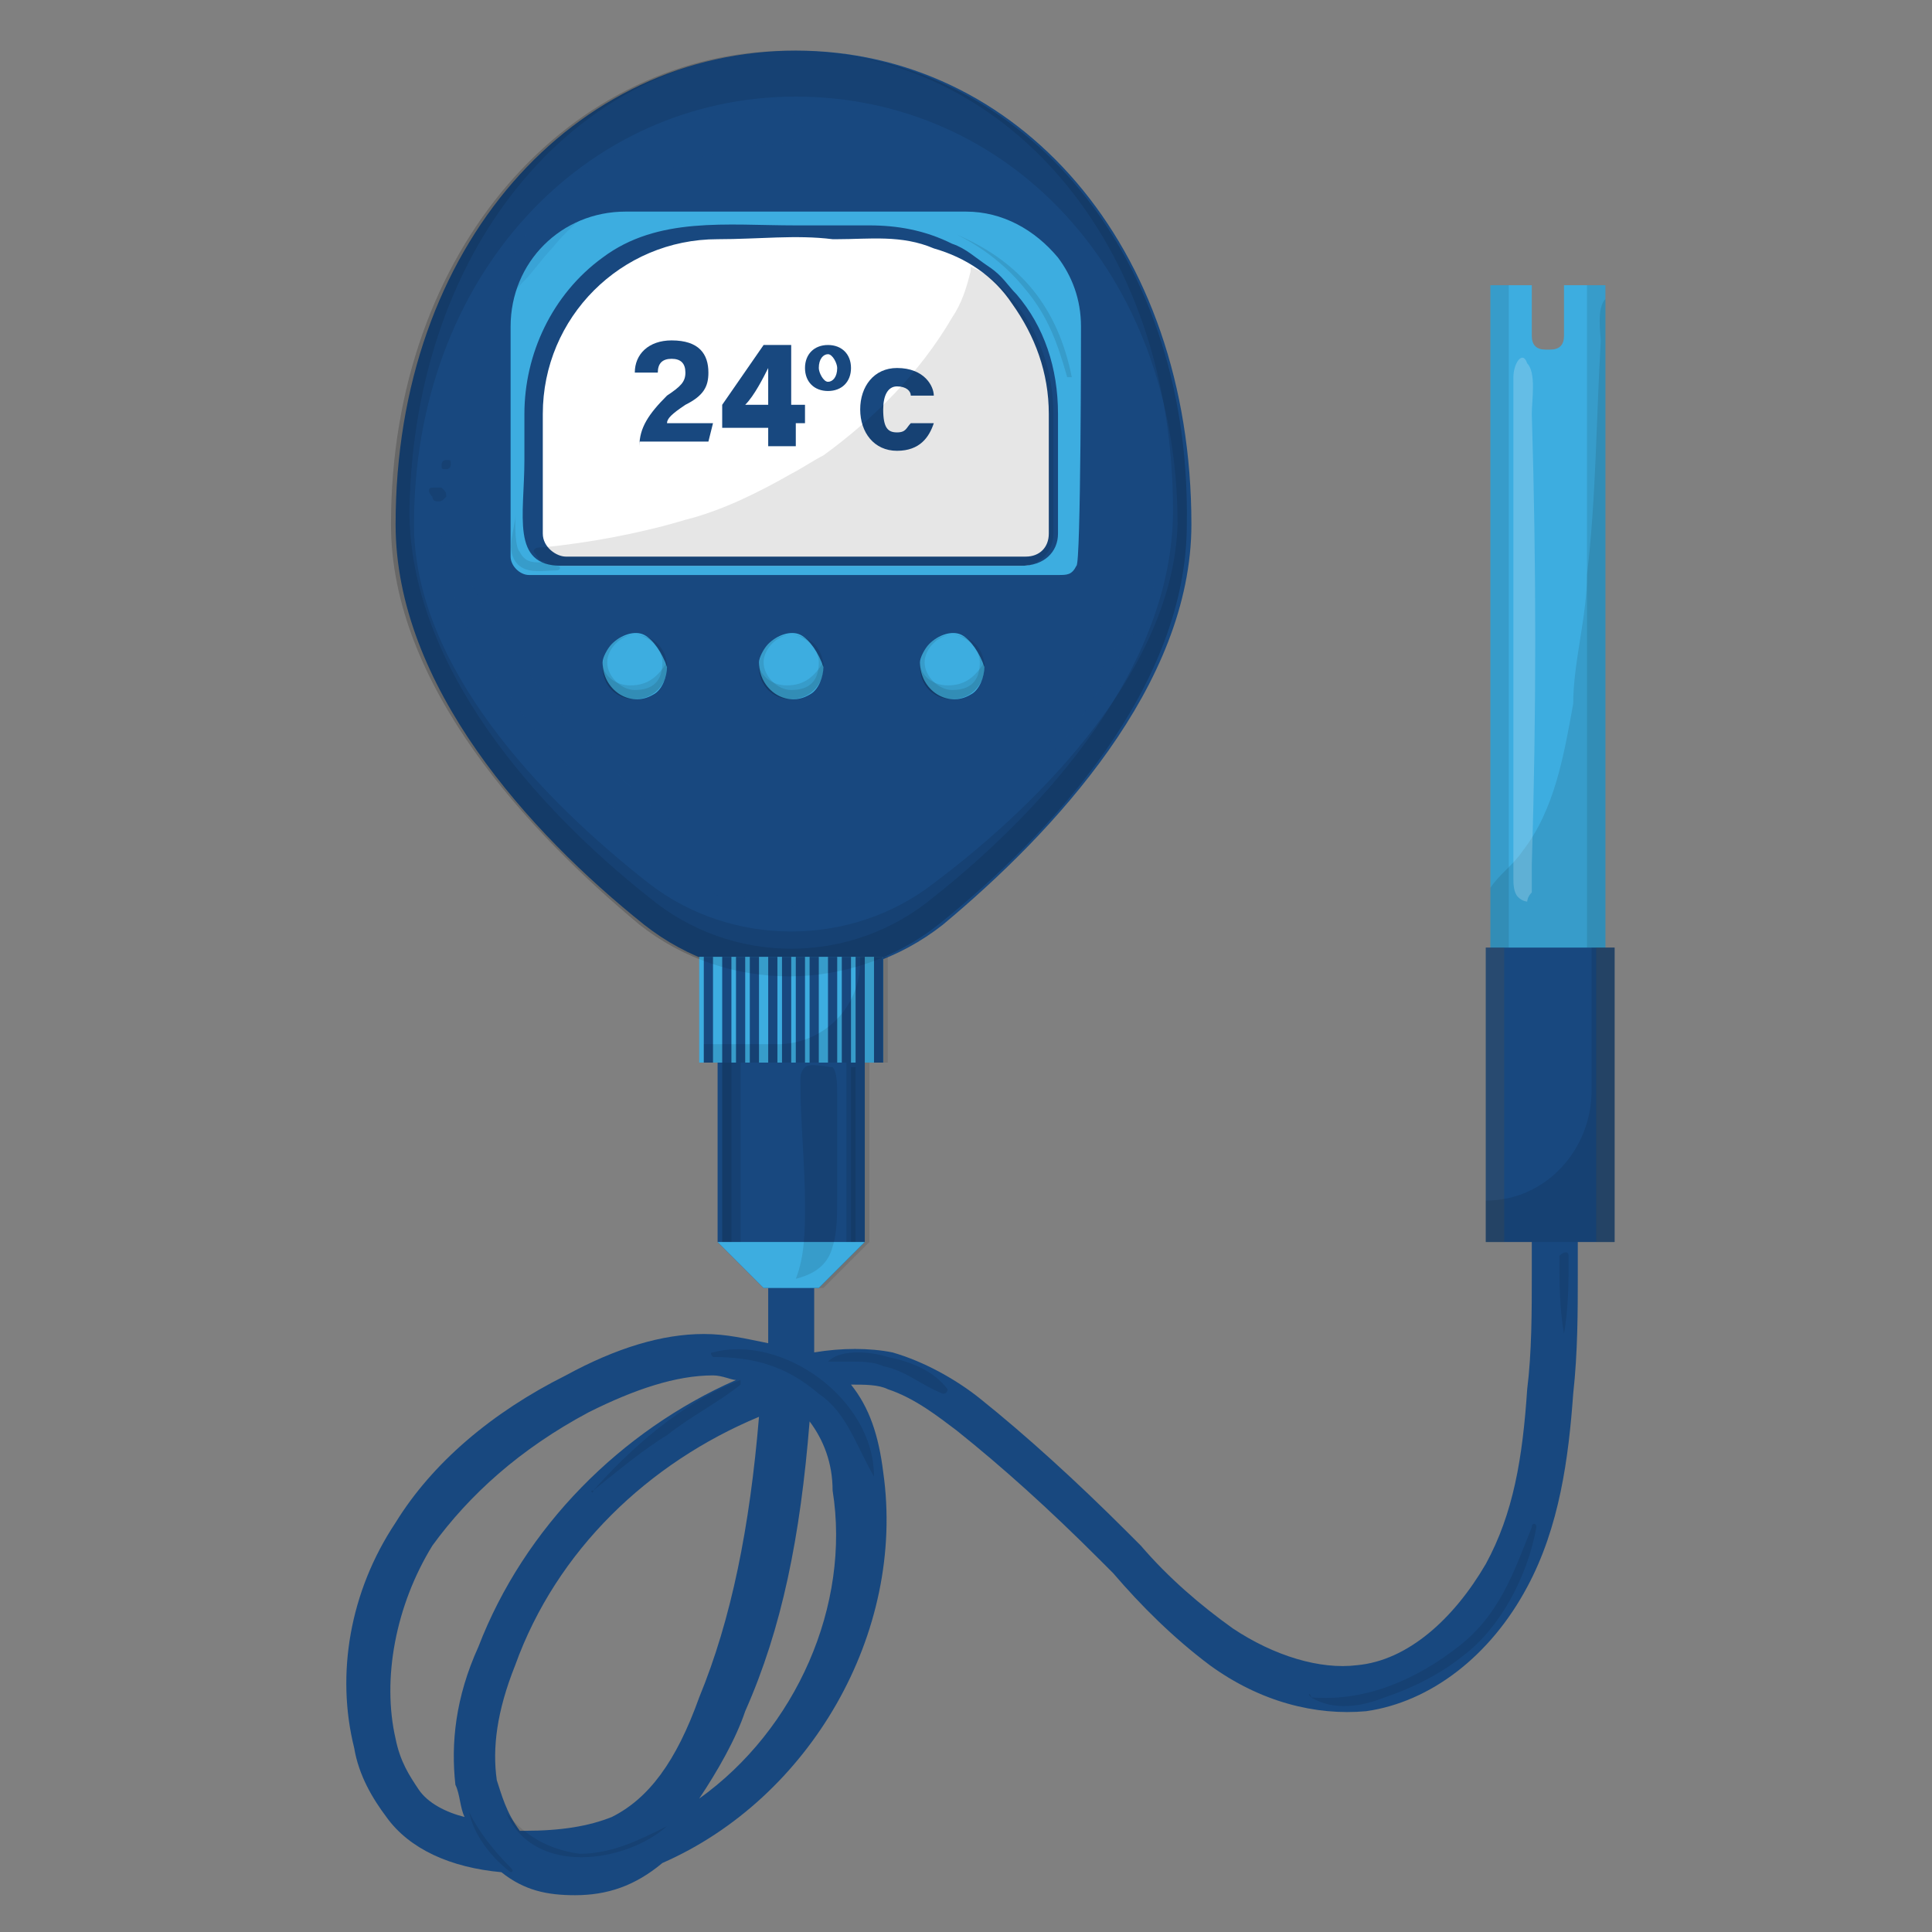 <?xml version="1.0" encoding="utf-8"?>
<!-- Generator: Adobe Illustrator 24.0.1, SVG Export Plug-In . SVG Version: 6.00 Build 0)  -->
<svg version="1.1" id="Layer_1" xmlns="http://www.w3.org/2000/svg" xmlns:xlink="http://www.w3.org/1999/xlink" x="0px" y="0px"
	 viewBox="0 0 42 42" style="enable-background:new 0 0 42 42;" xml:space="preserve">
<rect x="0" y="0" width="42" height="42" fill="#808080" stroke="none"/>
<style type="text/css">
	.st0{fill:#3DADE0;}
	.st1{opacity:0.1;}
	.st2{opacity:0.1;enable-background:new    ;}
	.st3{fill:#18487F;}
	.st4{fill:#FFFFFF;}
	.st5{opacity:0.2;fill:#FFFFFF;enable-background:new    ;}
	.st6{opacity:0.3;}
	.st7{fill:#4D4D4D;}
</style>
<path class="st0" d="M34.9,6.2v18.7h-2.5V6.2h0.9v1.1c0,0.2,0.1,0.3,0.3,0.3h0.1c0.2,0,0.3-0.1,0.3-0.3V6.2H34.9z"/>
<g class="st1">
	<rect x="32.4" y="6.2" width="0.4" height="18.7"/>
	<rect x="34.5" y="6.2" width="0.4" height="18.7"/>
</g>
<path class="st2" d="M34.9,6.5v15.7c-0.6,0.4-1.5,0.5-2.2,0.2c-0.1-0.1-0.2-0.1-0.3-0.2v-2.9c0.2-0.3,0.5-0.5,0.7-0.8
	c0.7-0.9,0.9-2.1,1.1-3.2c0-0.9,0.3-1.9,0.3-2.8c0.2-1.7,0.2-3.4,0.3-5.1C34.8,7.3,34.7,6.7,34.9,6.5z"/>
<path class="st3" d="M25.9,11.4c0,3.5-3,6.7-5.4,8.7c-1.9,1.5-4.6,1.5-6.5,0c-2.5-2-5.4-5.2-5.4-8.7c0-6.1,3.9-10.3,8.7-10.3
	S25.9,5.3,25.9,11.4z"/>
<path class="st0" d="M23,12.5H11.5c-0.2,0-0.4-0.2-0.4-0.4v-5c0-1.4,1.1-2.5,2.5-2.5H21c0.8,0,1.5,0.4,2,1c0.3,0.4,0.5,0.9,0.5,1.5
	c0,0,0,5.2-0.1,5.2C23.3,12.5,23.2,12.5,23,12.5z"/>
<path class="st2" d="M17.2,1.1c4.6,0,8.3,4.1,8.3,10c0,3.4-2.8,6.5-5.2,8.4c-1.8,1.5-4.4,1.5-6.2,0c-2.4-1.9-5.2-5-5.2-8.4
	C9,5.2,12.7,1.1,17.2,1.1c-4.8,0-8.7,4.3-8.7,10.3c0,3.5,3,6.7,5.4,8.7c1.9,1.5,4.6,1.5,6.5,0c2.5-2,5.4-5.2,5.4-8.7
	C25.9,5.3,22,1.1,17.2,1.1z"/>
<g>
	<path class="st3" d="M12.5,41.2c-0.6,0-1.1-0.1-1.6-0.5c-1.1-0.1-2-0.5-2.5-1.2c-0.3-0.4-0.6-0.9-0.7-1.5c-0.4-1.6-0.1-3.4,0.9-4.9
		c0.8-1.3,2.1-2.4,3.7-3.2c1.1-0.6,2.1-0.9,3-0.9c0.5,0,0.9,0.1,1.4,0.2c0-0.6,0-1.1,0-1.8h1c0,0.7,0,1.4,0,2c0.6-0.1,1.2-0.1,1.7,0
		c0.7,0.2,1.4,0.6,1.9,1c1,0.8,2.1,1.8,3.2,2.9c0.1,0.1,0.2,0.2,0.3,0.3c0.6,0.7,1.3,1.3,2,1.8c0.9,0.6,1.9,0.9,2.7,0.8
		c1.1-0.1,2.1-1,2.8-2.2c0.6-1.1,0.8-2.3,0.9-3.8c0.1-0.8,0.1-1.7,0.1-2.5c0-0.4,0-0.7,0-1.1h1c0,0.4,0,0.7,0,1.1
		c0,0.8,0,1.7-0.1,2.6c-0.1,1.4-0.3,2.9-1,4.2c-0.8,1.5-2.1,2.5-3.5,2.7c-1.1,0.1-2.3-0.2-3.4-1c-0.8-0.6-1.5-1.3-2.1-2
		c-0.1-0.1-0.2-0.2-0.3-0.3c-1.1-1.1-2.1-2-3.1-2.8c-0.4-0.3-0.9-0.7-1.5-0.9c-0.2-0.1-0.5-0.1-0.8-0.1c0.4,0.5,0.6,1.1,0.7,1.9
		c0.5,3.5-1.6,7.1-4.8,8.5C13.8,41,13.2,41.2,12.5,41.2z M11.3,39.8h0.1c0.8,0,1.4-0.1,1.9-0.3c0.8-0.4,1.4-1.2,1.9-2.6
		c0.7-1.7,1.1-3.7,1.3-6.1c-2.4,1-4.4,2.9-5.3,5.4c-0.4,1-0.5,1.8-0.4,2.5C10.9,39,11,39.4,11.3,39.8L11.3,39.8z M15.5,29.9
		C15.5,29.9,15.4,29.9,15.5,29.9c-0.8,0-1.7,0.3-2.7,0.8c-1.5,0.8-2.6,1.8-3.4,2.9c-0.8,1.3-1.1,2.9-0.8,4.2
		c0.1,0.5,0.3,0.8,0.5,1.1s0.6,0.5,1,0.6C10,39.3,10,39,9.9,38.8c-0.1-0.9,0-1.9,0.5-3c1-2.6,3.1-4.7,5.6-5.8
		C15.9,30,15.7,29.9,15.5,29.9z M17.6,30.9c-0.2,2.5-0.6,4.5-1.4,6.3c-0.2,0.6-0.6,1.3-1,1.9c2.1-1.5,3.3-4.2,2.9-6.7
		C18.1,31.8,17.9,31.3,17.6,30.9z"/>
</g>
<path class="st4" d="M22.9,9v2.6c0,0.4-0.3,0.7-0.7,0.7h-10c-0.3,0-0.6-0.6-0.6-0.6V9c0-2.2,1.8-4,4-4h3.5c1.3,0,1.7,0.4,2.4,0.9
	C22.4,6.7,22.9,7.7,22.9,9z"/>
<path class="st3" d="M22.2,12.3h-10c-1.1,0-0.8-1.1-0.8-2.3c0-0.3,0-0.7,0-1c0-1.3,0.6-2.6,1.7-3.4c1.2-0.9,2.7-0.7,4.2-0.7
	c0.5,0,1.1,0,1.6,0c0.6,0,1.2,0.1,1.8,0.4c0.3,0.1,0.5,0.3,0.8,0.5s0.4,0.4,0.6,0.6C22.7,7.1,23,8,23,9v2.6
	C23,12,22.7,12.3,22.2,12.3z M15.6,5.2c-2.1,0-3.8,1.7-3.8,3.8c0,0,0,2,0,2.6c0,0.3,0.3,0.5,0.5,0.5h10c0.3,0,0.5-0.2,0.5-0.5V9
	c0-0.9-0.3-1.7-0.8-2.4c-0.4-0.6-1-1-1.7-1.2c-0.7-0.3-1.4-0.2-2.1-0.2h-0.1C17.3,5.1,16.5,5.2,15.6,5.2L15.6,5.2z"/>
<rect x="15.2" y="20.8" class="st0" width="4" height="2.3"/>
<g>
	<g>
		<rect x="15.3" y="20.8" class="st3" width="0.2" height="2.3"/>
	</g>
	<g>
		<rect x="15.7" y="20.8" class="st3" width="0.2" height="2.3"/>
	</g>
	<g>
		<rect x="16" y="20.8" class="st3" width="0.2" height="2.3"/>
	</g>
	<g>
		<rect x="16.3" y="20.8" class="st3" width="0.2" height="2.3"/>
	</g>
	<g>
		<rect x="16.7" y="20.8" class="st3" width="0.2" height="2.3"/>
	</g>
	<g>
		<rect x="17" y="20.8" class="st3" width="0.2" height="2.3"/>
	</g>
	<g>
		<rect x="17.3" y="20.8" class="st3" width="0.2" height="2.3"/>
	</g>
	<g>
		<rect x="17.6" y="20.8" class="st3" width="0.2" height="2.3"/>
	</g>
	<g>
		<rect x="18" y="20.8" class="st3" width="0.2" height="2.3"/>
	</g>
	<g>
		<rect x="18.3" y="20.8" class="st3" width="0.2" height="2.3"/>
	</g>
	<g>
		<rect x="18.6" y="20.8" class="st3" width="0.2" height="2.3"/>
	</g>
	<g>
		<rect x="19" y="20.8" class="st3" width="0.2" height="2.3"/>
	</g>
</g>
<path class="st2" d="M18.7,20.8v0.1c0,1-0.8,1.8-1.8,1.8h-1.6v0.4h4v-2.3H18.7z"/>
<rect x="32.3" y="20.6" class="st3" width="2.8" height="6.4"/>
<path class="st2" d="M17.2,1.1c-4.8,0-8.7,4.3-8.7,10.3c0,3.5,3,6.7,5.4,8.7c1.9,1.5,4.6,1.5,6.5,0c2.5-2,5.4-5.2,5.4-8.7
	C25.9,5.3,22,1.1,17.2,1.1z M20.3,19.2c-1.8,1.4-4.4,1.4-6.2,0C11.8,17.4,9,14.5,9,11.4c0-5.4,3.7-9.3,8.3-9.3s8.3,3.8,8.3,9.3
	C25.5,14.5,22.7,17.4,20.3,19.2z"/>
<g>
	<path class="st0" d="M21.4,14.5c0,0.2-0.1,0.5-0.3,0.6C20.6,15.4,20,15,20,14.4c0-0.1,0.1-0.3,0.2-0.4c0.2-0.2,0.5-0.3,0.7-0.2
		C21.1,13.9,21.3,14.2,21.4,14.5C21.4,14.4,21.4,14.5,21.4,14.5z"/>
	<path class="st2" d="M20.6,14.9c-0.3,0-0.6-0.2-0.6-0.5v0.1c0,0.4,0.3,0.7,0.7,0.7c0.4,0,0.7-0.3,0.7-0.7v-0.1
		C21.2,14.7,21,14.9,20.6,14.9z"/>
	<path class="st2" d="M20.7,13.8c-0.4,0-0.7,0.3-0.7,0.7s0.3,0.7,0.7,0.7c0.4,0,0.7-0.3,0.7-0.7S21.1,13.8,20.7,13.8z M20.7,15
		c-0.3,0-0.6-0.3-0.6-0.6s0.3-0.6,0.6-0.6c0.3,0,0.6,0.3,0.6,0.6C21.3,14.8,21.1,15,20.7,15z"/>
</g>
<g>
	<path class="st0" d="M14.5,14.5c0,0.2-0.1,0.5-0.3,0.6c-0.5,0.3-1.1-0.1-1.1-0.7c0-0.1,0.1-0.3,0.2-0.4c0.2-0.2,0.5-0.3,0.7-0.2
		S14.4,14.2,14.5,14.5C14.5,14.5,14.5,14.5,14.5,14.5z"/>
	<path class="st2" d="M13.7,14.9c-0.3,0-0.6-0.2-0.6-0.5v0.1c0,0.4,0.3,0.7,0.7,0.7c0.4,0,0.7-0.3,0.7-0.7v-0.1
		C14.3,14.7,14.1,14.9,13.7,14.9z"/>
	<path class="st2" d="M13.8,13.8c-0.4,0-0.7,0.3-0.7,0.7s0.3,0.7,0.7,0.7c0.4,0,0.7-0.3,0.7-0.7S14.2,13.8,13.8,13.8z M13.8,15
		c-0.3,0-0.6-0.3-0.6-0.6s0.3-0.6,0.6-0.6c0.3,0,0.6,0.3,0.6,0.6C14.4,14.8,14.2,15,13.8,15z"/>
</g>
<g>
	<path class="st0" d="M17.9,14.5c0,0.2-0.1,0.5-0.3,0.6c-0.5,0.3-1.1-0.1-1.1-0.7c0-0.1,0.1-0.3,0.2-0.4c0.2-0.2,0.5-0.3,0.7-0.2
		C17.6,13.9,17.8,14.2,17.9,14.5C17.9,14.5,17.9,14.5,17.9,14.5z"/>
	<path class="st2" d="M17.1,14.9c-0.3,0-0.6-0.2-0.6-0.5v0.1c0,0.4,0.3,0.7,0.7,0.7c0.4,0,0.7-0.3,0.7-0.7v-0.1
		C17.7,14.7,17.5,14.9,17.1,14.9z"/>
	<path class="st2" d="M17.2,13.8c-0.4,0-0.7,0.3-0.7,0.7s0.3,0.7,0.7,0.7c0.4,0,0.7-0.3,0.7-0.7S17.6,13.8,17.2,13.8z M17.2,15
		c-0.3,0-0.6-0.3-0.6-0.6s0.3-0.6,0.6-0.6c0.3,0,0.6,0.3,0.6,0.6C17.8,14.8,17.6,15,17.2,15z"/>
</g>
<g class="st1">
	<path class="st3" d="M10.8,6.8c0.2-0.2,0.4-0.5,0.6-0.7c0.2-0.2,0.4-0.5,0.6-0.7c0.4-0.5,0.9-0.9,1.5-1.2c0.6-0.4,1.2-0.6,1.8-0.8
		c0.3-0.1,0.7-0.2,1-0.2c0.3-0.1,0.7,0,1-0.2c0.2-0.1,0.2-0.4,0-0.5c-0.6-0.3-1.5,0-2.2,0.1c-0.7,0.2-1.4,0.6-2.1,1
		C12.4,4,11.9,4.4,11.5,5c-0.2,0.3-0.4,0.6-0.5,0.9C10.8,6.1,10.7,6.4,10.8,6.8C10.7,6.8,10.7,6.8,10.8,6.8L10.8,6.8z"/>
</g>
<g class="st1">
	<path class="st3" d="M9.6,11.5c0,1.6,1,3,1.9,4.2c0.5,0.6,1,1.2,1.6,1.7c0.5,0.4,1.2,1.1,1.9,1.2c0.1,0,0.2-0.1,0.1-0.2
		c-0.1-0.3-0.4-0.5-0.7-0.7s-0.5-0.4-0.8-0.7c-0.5-0.5-1-1-1.5-1.6s-0.9-1.1-1.3-1.7C10.4,12.9,9.9,12.2,9.6,11.5L9.6,11.5L9.6,11.5
		z"/>
</g>
<path class="st3" d="M18.8,23.1V27c-0.4,0.4-0.6,0.6-1,1h-1.2c-0.4-0.4-0.6-0.6-1-1v-3.9H18.8z"/>
<g class="st1">
	<path d="M16.1,27.2v-4.1h-0.4V27c0.4,0.4,0.6,0.6,1,1H17C16.6,27.7,16.4,27.5,16.1,27.2z"/>
	<path d="M18.4,23.1v4.1c-0.3,0.3-0.5,0.5-0.8,0.8h0.3c0.4-0.4,0.6-0.6,1-1v-3.9H18.4z"/>
</g>
<g class="st2">
	<path d="M15.9,27.1v-4h-0.2V27c0.4,0.4,0.6,0.6,0.9,0.9h0.1C16.5,27.7,16.3,27.5,15.9,27.1z"/>
	<path d="M18.5,23.1v4c-0.3,0.3-0.5,0.5-0.9,0.9h0.1c0.4-0.4,0.6-0.6,0.9-0.9v-3.9h-0.1V23.1z"/>
</g>
<path class="st0" d="M18.8,27c-0.4,0.4-0.6,0.6-1,1h-1.2c-0.4-0.4-0.6-0.6-1-1H18.8z"/>
<path class="st2" d="M17.5,23.2c-0.1,0.1-0.1,0.2-0.1,0.3c0,0.9,0.1,1.8,0.1,2.7c0,0.5,0,1.1-0.2,1.6c0.4-0.1,0.7-0.3,0.8-0.7
	c0.1-0.3,0.1-0.7,0.1-1.1c0-0.7,0-1.5,0-2.2c0-0.2,0-0.5-0.1-0.6C18,23.2,17.6,23.1,17.5,23.2z"/>
<path class="st5" d="M32.9,8.2c0,0.9,0,10.2,0,10.9c0,0.1,0,0.3,0.1,0.4s0.2,0.1,0.2,0.1s0-0.1,0.1-0.2c0-0.2,0-0.4,0-0.6
	c0.1-3.3,0.1-6.5,0-9.8c0-0.3,0.1-0.9-0.1-1.1C33.1,7.6,32.9,7.9,32.9,8.2z"/>
<g class="st6">
	<rect x="34.7" y="20.6" class="st7" width="0.4" height="6.4"/>
	<rect x="32.3" y="20.6" class="st7" width="0.4" height="6.4"/>
</g>
<path class="st2" d="M34.6,20.6v3.1c0,1.3-1,2.4-2.3,2.4V27h2.8v-6.4H34.6z"/>
<g class="st1">
	<path class="st3" d="M22.6,16.6c0.7-0.6,1.1-1.3,1.6-2.1c0.4-0.7,1-1.4,0.9-2.2c0-0.1-0.1-0.1-0.1,0c-0.1,0.8-0.6,1.6-1.1,2.3
		C23.5,15.2,22.9,15.9,22.6,16.6C22.5,16.6,22.6,16.6,22.6,16.6L22.6,16.6z"/>
</g>
<g class="st1">
	<path d="M11.2,11.2c0,0.3-0.2,0.7,0,1s0.6,0.2,0.9,0.2c0.1,0,0.1-0.1,0-0.1c-0.2-0.2-0.6,0.1-0.8-0.3
		C11.2,11.9,11.2,11.5,11.2,11.2L11.2,11.2L11.2,11.2z"/>
</g>
<g class="st1">
	<path d="M20.8,5.1c0.6,0.3,1.1,0.7,1.5,1.2c0.5,0.6,0.7,1.2,0.9,1.9h0.1C23,6.7,22.2,5.7,20.8,5.1L20.8,5.1L20.8,5.1z"/>
</g>
<g class="st1">
	<path class="st3" d="M15.5,19.4c1,0.7,2.6,0.5,3.6,0.1v-0.1c-0.6,0.1-1.2,0.2-1.9,0.3C16.6,19.6,16.1,19.5,15.5,19.4
		C15.5,19.3,15.5,19.3,15.5,19.4L15.5,19.4z"/>
</g>
<g class="st1">
	<path d="M9.5,10.9L9.5,10.9c0.1,0,0.1,0,0.2-0.1c0-0.1,0-0.1-0.1-0.2c-0.1,0-0.1,0-0.2,0c-0.1,0-0.1,0.1,0,0.2l0,0
		C9.4,10.9,9.5,10.9,9.5,10.9L9.5,10.9z"/>
</g>
<g class="st1">
	<path d="M9.7,10.2c0.1,0,0.1-0.1,0.1-0.1c0-0.1,0-0.1-0.1-0.1s-0.1,0.1-0.1,0.1C9.6,10.2,9.6,10.2,9.7,10.2L9.7,10.2z"/>
</g>
<g class="st1">
	<path d="M19,32.1c0-1.7-2-3.1-3.5-2.7c-0.1,0,0,0.1,0,0.1c0.9,0,1.6,0.2,2.3,0.8C18.4,30.7,18.6,31.4,19,32.1
		C18.9,32.1,19,32.1,19,32.1L19,32.1z"/>
</g>
<g class="st1">
	<path d="M12.9,32.4c0.5-0.4,1.1-0.9,1.6-1.2c0.5-0.4,1.1-0.7,1.6-1.1V30C14.8,30.5,13.7,31.5,12.9,32.4
		C12.8,32.4,12.9,32.5,12.9,32.4L12.9,32.4z"/>
</g>
<g class="st1">
	<path d="M18,29.6c0.2,0,0.4,0,0.5,0c0.2,0,0.5,0,0.7,0.1c0.5,0.1,0.8,0.4,1.3,0.6c0,0,0.1,0,0.1-0.1c-0.3-0.4-0.8-0.6-1.3-0.7
		C19,29.4,18.3,29.3,18,29.6L18,29.6L18,29.6z"/>
</g>
<g class="st1">
	<path d="M11,39.4c0.6,1.4,2.6,1.1,3.5,0.3l0,0c-0.6,0.3-1.2,0.6-1.9,0.6C11.9,40.2,11.4,39.9,11,39.4L11,39.4L11,39.4z"/>
</g>
<g class="st1">
	<path d="M10.2,39.4c0.1,0.5,0.5,1,0.9,1.3c0,0,0.1,0,0-0.1C10.7,40.2,10.4,39.8,10.2,39.4C10.2,39.3,10.2,39.3,10.2,39.4L10.2,39.4
		z"/>
</g>
<g class="st1">
	<path d="M28.5,36.9c0.5,0.3,1.1,0.2,1.6,0c0.6-0.2,1.2-0.5,1.7-0.9c0.8-0.6,1.4-1.7,1.6-2.8c0-0.1-0.1-0.1-0.1,0
		c-0.4,1-0.7,1.9-1.6,2.6C30.8,36.5,29.7,37,28.5,36.9C28.5,36.8,28.4,36.8,28.5,36.9L28.5,36.9z"/>
</g>
<g class="st1">
	<path d="M34,29c0.1-0.6,0.1-1.1,0.1-1.7c0-0.1-0.1-0.1-0.2,0C33.9,27.9,33.9,28.4,34,29C33.9,29,34,29,34,29L34,29z"/>
</g>
<g>
	<path class="st3" d="M13.9,9.7L13.9,9.7c0-0.4,0.2-0.7,0.6-1.1c0.3-0.2,0.4-0.3,0.4-0.5c0-0.2-0.1-0.3-0.3-0.3
		c-0.2,0-0.3,0.1-0.3,0.3h-0.5c0-0.4,0.3-0.7,0.8-0.7c0.6,0,0.8,0.3,0.8,0.7c0,0.3-0.1,0.5-0.5,0.7c-0.3,0.2-0.4,0.3-0.4,0.4h1
		l-0.1,0.4H13.9z"/>
	<path class="st3" d="M16.7,9.7V9.3h-1V8.8l0.9-1.3h0.6v1.3h0.3l0,0.4h-0.2v0.5H16.7z M16.7,8.5c0-0.3,0-0.4,0-0.5
		c-0.1,0.2-0.3,0.6-0.5,0.8h0.5V8.5z"/>
	<path class="st3" d="M18.5,8c0,0.3-0.2,0.5-0.5,0.5c-0.3,0-0.5-0.2-0.5-0.5c0-0.3,0.2-0.5,0.5-0.5C18.3,7.5,18.5,7.7,18.5,8z
		 M17.8,8c0,0.1,0.1,0.3,0.2,0.3c0.1,0,0.2-0.1,0.2-0.3c0-0.1-0.1-0.3-0.2-0.3C17.9,7.7,17.8,7.8,17.8,8z"/>
	<path class="st3" d="M20.3,9.2c-0.1,0.3-0.3,0.6-0.8,0.6c-0.5,0-0.8-0.4-0.8-0.9C18.7,8.4,19,8,19.5,8c0.6,0,0.8,0.4,0.8,0.6h-0.5
		c0-0.1-0.1-0.2-0.3-0.2c-0.2,0-0.3,0.2-0.3,0.5c0,0.4,0.1,0.5,0.3,0.5c0.2,0,0.2-0.1,0.3-0.2H20.3z"/>
</g>
<path class="st2" d="M22.9,9v2.6c0,0.4-0.3,0.7-0.7,0.7h-10c-0.1,0-0.3-0.1-0.4-0.1c-0.1,0-0.1-0.1-0.2-0.2c0-0.1,0.1-0.1,0.2-0.1
	c1-0.1,2.1-0.3,3.1-0.6c0.8-0.2,1.6-0.6,2.3-1c0.2-0.1,0.5-0.3,0.7-0.4c1.1-0.8,2.1-1.8,2.8-3c0.2-0.3,0.3-0.6,0.4-1c0,0,0,0,0-0.1
	C21.6,6,21.8,6.3,22,6.5C22.6,7.2,22.9,8.1,22.9,9z"/>
</svg>
